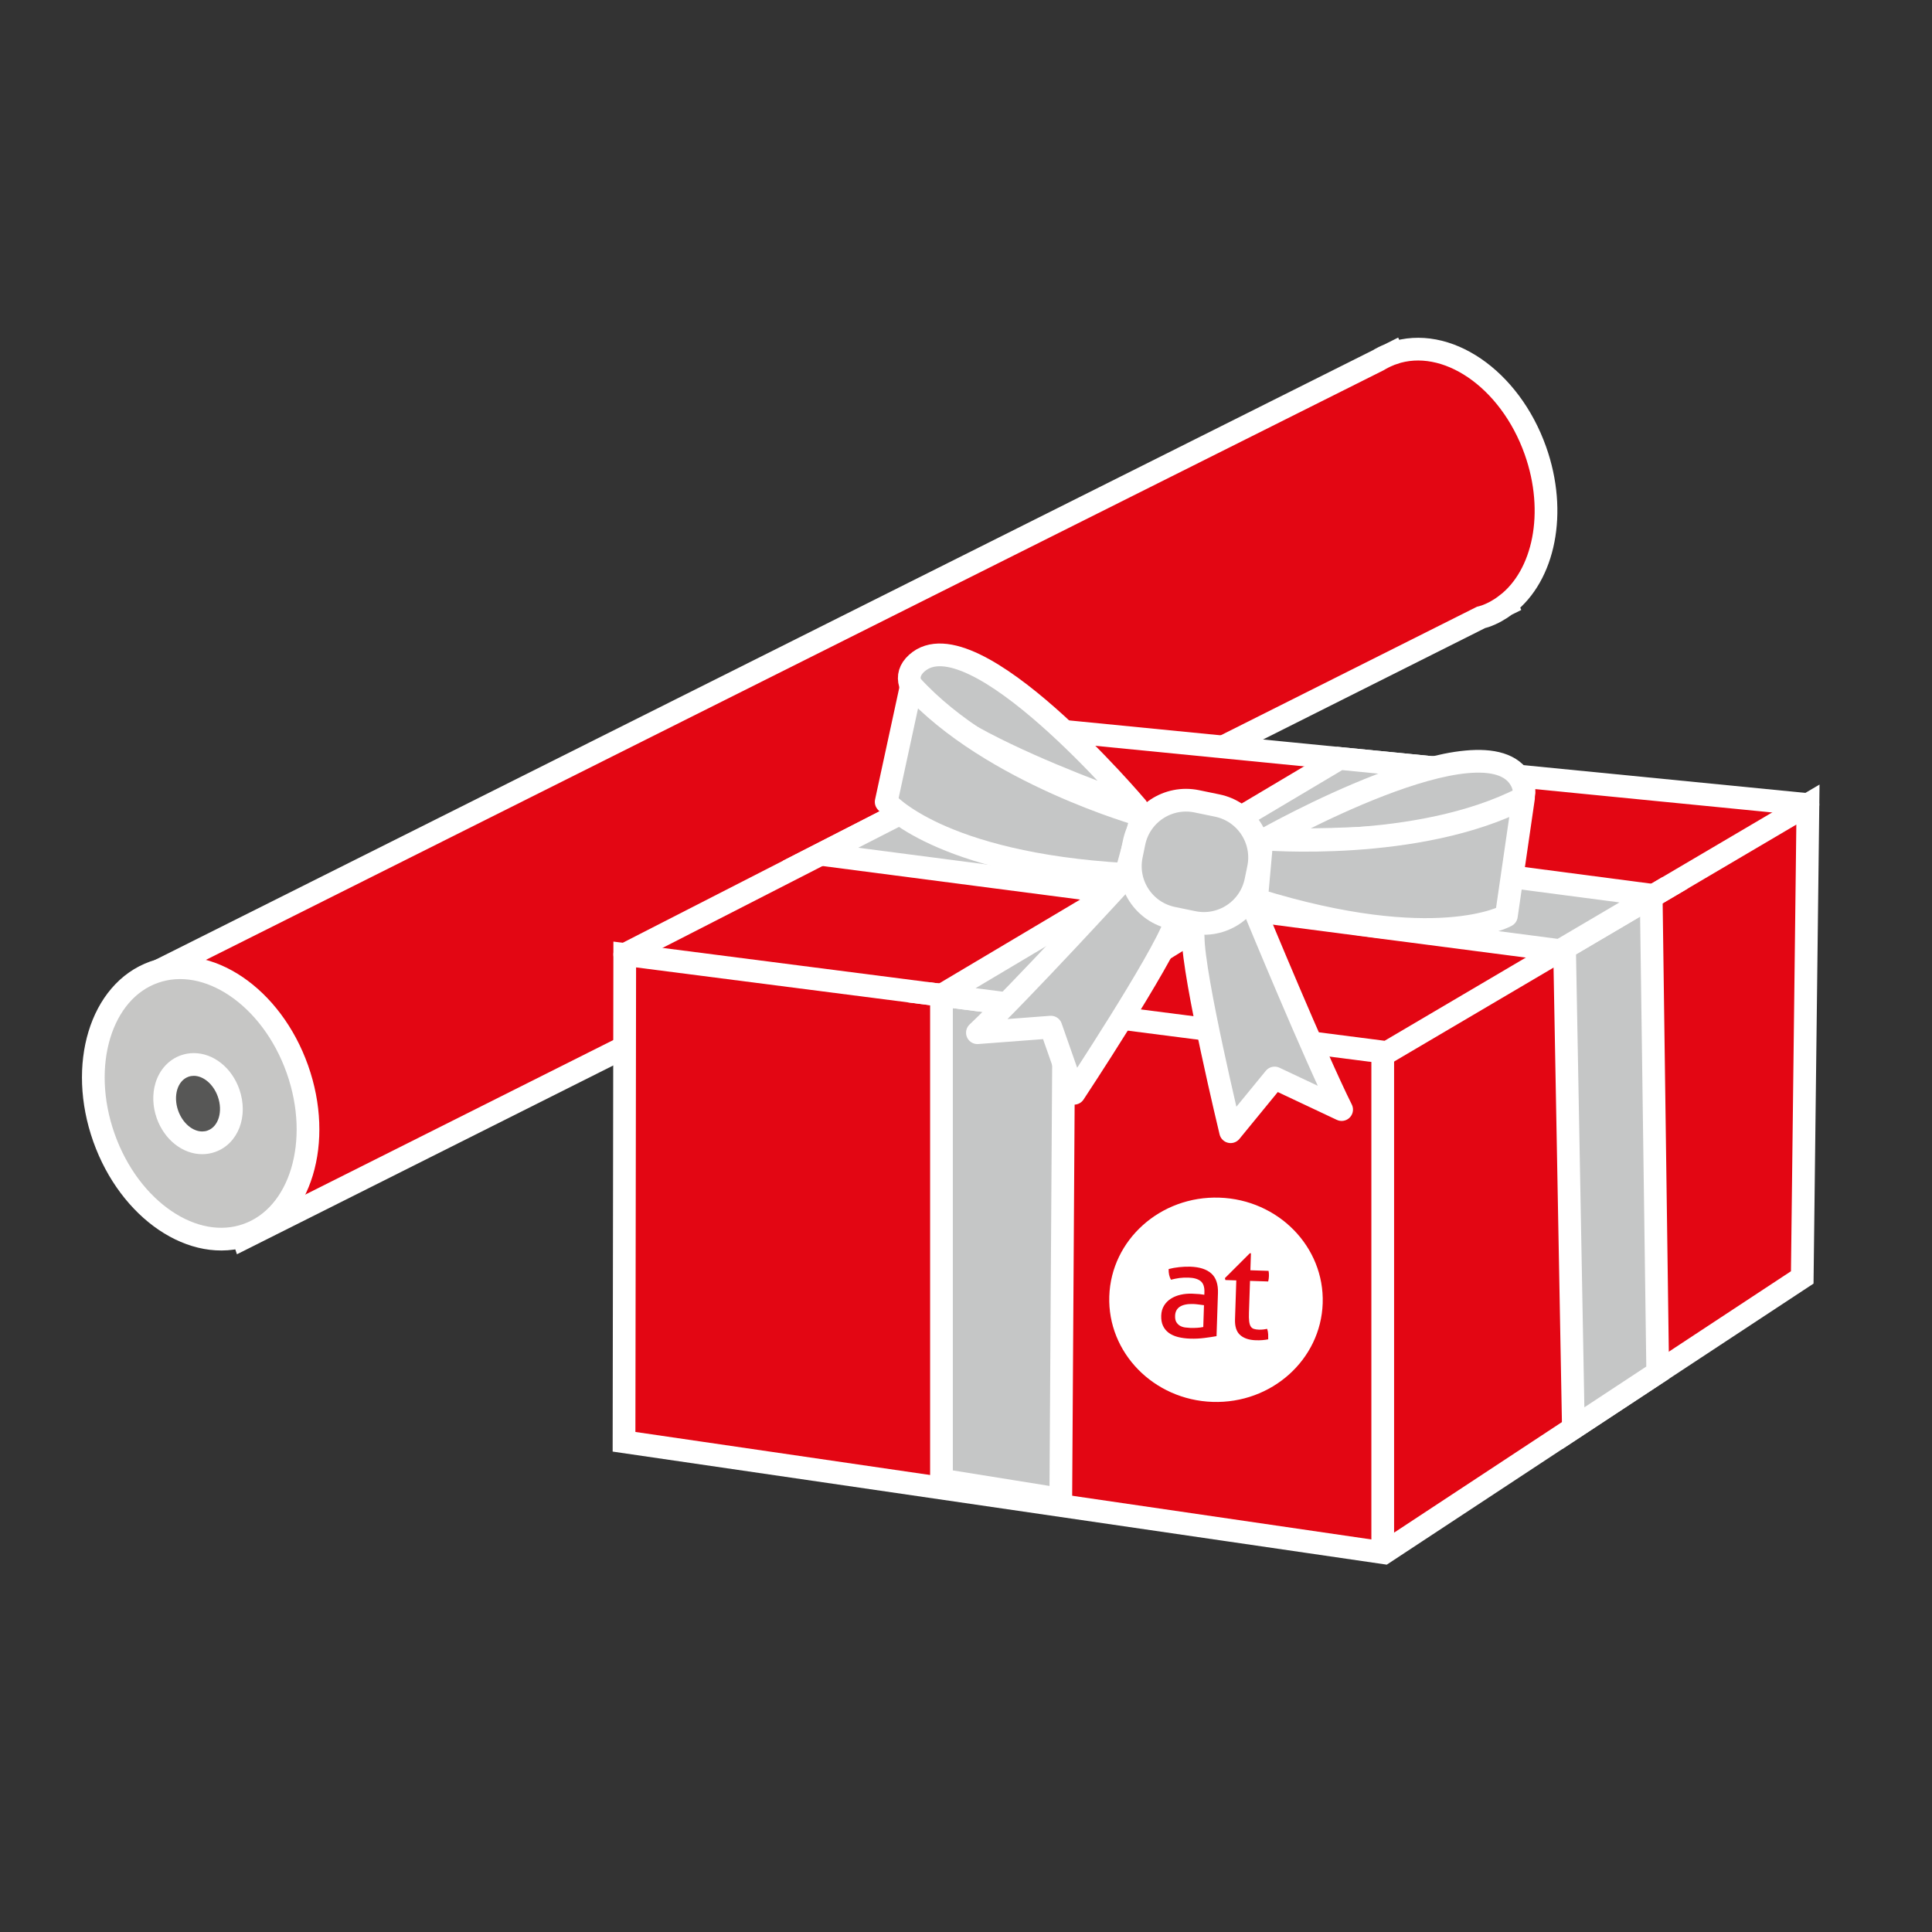 <?xml version="1.0" encoding="utf-8"?>
<!-- Generator: Adobe Illustrator 28.1.0, SVG Export Plug-In . SVG Version: 6.00 Build 0)  -->
<svg xmlns="http://www.w3.org/2000/svg" xmlns:xlink="http://www.w3.org/1999/xlink" version="1.1" x="0px" y="0px" viewBox="0 0 127.559 127.559" enable-background="new 0 0 127.559 127.559" xml:space="preserve"><rect x="0" y="0" width="127.559" height="127.559" fill="#333333" stroke="none"/>
<g id="Ebene_1">
</g>
<g id="Ebene_2">
	<path fill="#e30613" stroke="#FFFFFF" stroke-width="1.5" stroke-miterlimit="10" d="M101.373,29.747   c-1.691-4.766-5.896-7.626-9.413-6.419l-0.009-0.02l-0.23,0.115c-0.256,0.103-0.5,0.226-0.733,0.367L10.25,64.211l5.831,17.543   L97.792,40.76c0.09-0.026,0.181-0.044,0.27-0.075c0.498-0.177,0.949-0.432,1.362-0.744l0.04-0.02l-0.004-0.009   C101.947,38.005,102.825,33.84,101.373,29.747z"/>
	
		<ellipse transform="matrix(0.942 -0.334 0.334 0.942 -23.606 8.637)" fill="#C6C6C5" stroke="#FFFFFF" stroke-width="1.5" stroke-miterlimit="10" cx="13.283" cy="72.88" rx="6.778" ry="9.201"/>
	<g>
		<path fill="#575756" d="M13.352,75.455c-0.975,0-1.897-0.752-2.295-1.871c-0.221-0.625-0.247-1.286-0.073-1.861    c0.196-0.647,0.637-1.136,1.209-1.338c0.192-0.068,0.396-0.104,0.603-0.104c0.975,0,1.896,0.753,2.294,1.872    c0.493,1.393-0.005,2.798-1.135,3.199C13.761,75.421,13.558,75.455,13.352,75.455z"/>
		<path fill="#FFFFFF" d="M12.795,71.031c0.633,0,1.294,0.547,1.587,1.372c0.348,0.981,0.044,1.985-0.678,2.241    c-0.115,0.041-0.233,0.06-0.352,0.06c-0.633,0-1.294-0.547-1.587-1.372c-0.348-0.981-0.044-1.985,0.678-2.241    C12.557,71.051,12.676,71.031,12.795,71.031 M12.795,69.531L12.795,69.531c-0.293,0-0.58,0.049-0.854,0.146    c-0.799,0.283-1.409,0.95-1.675,1.828c-0.22,0.727-0.19,1.554,0.084,2.328c0.503,1.418,1.709,2.371,3.001,2.371    c0.293,0,0.58-0.049,0.854-0.146c1.527-0.542,2.225-2.367,1.591-4.156C15.293,70.484,14.087,69.531,12.795,69.531L12.795,69.531z"/>
	</g>
</g>
<g id="Ebene_4">
	<g>
		<g>
			
				<polygon fill="#e30613" stroke="#FFFFFF" stroke-width="1.5" stroke-linecap="round" stroke-linejoin="round" stroke-miterlimit="10" points="     70.074,48.267 41.248,63.02 91.951,73.776 119.368,53.121    "/>
			<polygon fill="#e30613" stroke="#FFFFFF" stroke-width="1.5" stroke-miterlimit="10" points="119.368,53.121 91.576,69.493      41.248,63.02 41.201,95.192 91.387,102.522 118.992,84.341    "/>
			
				<line fill="none" stroke="#FFFFFF" stroke-width="1.5" stroke-linecap="round" stroke-linejoin="round" stroke-miterlimit="10" x1="91.294" y1="69.589" x2="91.294" y2="102.045"/>
			<polygon fill="#C5C6C6" stroke="#FFFFFF" stroke-width="1.5" stroke-miterlimit="10" points="103.882,94.293 109.451,90.625      109.02,59.217 103.298,62.587    "/>
			<polygon fill="#C5C6C6" stroke="#FFFFFF" stroke-width="1.5" stroke-miterlimit="10" points="103,62.763 109.182,59.121      61.169,52.824 54.174,56.404    "/>
			<polygon fill="#C5C6C6" stroke="#FFFFFF" stroke-width="1.5" stroke-miterlimit="10" points="62.16,97.722 70.038,98.987      70.241,66.749 62.16,65.71    "/>
			<polygon fill="#C5C6C6" stroke="#FFFFFF" stroke-width="1.5" stroke-miterlimit="10" points="62.16,65.71 70.241,66.749      96.055,50.826 88.447,50.075    "/>
			
				<path fill="#C5C6C6" stroke="#FFFFFF" stroke-width="1.5" stroke-linecap="round" stroke-linejoin="round" stroke-miterlimit="10" d="     M82.922,60.293c0,0,3.891,9.425,5.658,12.966l-4.425-2.085l-2.904,3.547c0,0-2.472-10.243-2.475-12.874"/>
			
				<path fill="#C5C6C6" stroke="#FFFFFF" stroke-width="1.5" stroke-linecap="round" stroke-linejoin="round" stroke-miterlimit="10" d="     M74.199,58.053c0,0-6.818,7.444-9.666,10.131l4.851-0.368l1.531,4.367c0,0,5.762-8.72,6.649-11.185"/>
			
				<path fill="#C5C6C6" stroke="#FFFFFF" stroke-width="1.5" stroke-linecap="round" stroke-linejoin="round" stroke-miterlimit="10" d="     M75.053,53.295c0,0-10.837-12.83-14.526-9.508C56.837,47.11,75.053,53.295,75.053,53.295z"/>
			
				<path fill="#C5C6C6" stroke="#FFFFFF" stroke-width="1.5" stroke-linecap="round" stroke-linejoin="round" stroke-miterlimit="10" d="     M83.512,55.43c0,0,14.613-8.276,16.922-3.88S83.512,55.43,83.512,55.43z"/>
			
				<path fill="#C5C6C6" stroke="#FFFFFF" stroke-width="1.5" stroke-linecap="round" stroke-linejoin="round" stroke-miterlimit="10" d="     M60.174,45.256l-1.665,7.688c0,0,3.414,4.077,15.824,4.788l1.07-3.897C75.401,53.835,65.439,51.055,60.174,45.256z"/>
			
				<path fill="#C5C6C6" stroke="#FFFFFF" stroke-width="1.5" stroke-linecap="round" stroke-linejoin="round" stroke-miterlimit="10" d="     M100.589,52.677l-1.131,7.785c0,0-4.625,2.625-16.499-1.053l0.362-4.025C83.322,55.384,93.628,56.267,100.589,52.677z"/>
			<path fill="#C5C6C6" stroke="#FFFFFF" stroke-width="1.5" stroke-miterlimit="10" d="M77.425,60.616l1.351,0.279     c1.895,0.391,3.748-0.828,4.139-2.723l0.175-0.848c0.391-1.895-0.828-3.748-2.723-4.139l-1.351-0.279     c-1.895-0.391-3.748,0.828-4.139,2.723l-0.175,0.848C74.311,58.372,75.53,60.225,77.425,60.616z"/>
		</g>
		<g>
			<path fill="#FFFFFF" d="M80.509,79.074c-3.89-0.128-7.145,2.786-7.269,6.51c-0.123,3.723,2.93,6.846,6.821,6.975     c3.89,0.129,7.144-2.786,7.269-6.509C87.454,82.327,84.401,79.203,80.509,79.074z M80.321,88.218     c-0.216,0.039-0.479,0.08-0.789,0.119c-0.309,0.041-0.624,0.055-0.943,0.046c-0.302-0.01-0.574-0.047-0.816-0.108     c-0.241-0.062-0.444-0.155-0.609-0.277c-0.166-0.124-0.292-0.278-0.378-0.464c-0.086-0.184-0.125-0.406-0.117-0.668     c0.008-0.251,0.069-0.472,0.183-0.659c0.114-0.188,0.266-0.343,0.455-0.462c0.188-0.12,0.404-0.208,0.646-0.262     c0.242-0.056,0.496-0.077,0.759-0.069c0.198,0.007,0.359,0.017,0.486,0.029c0.125,0.012,0.23,0.028,0.317,0.042l0.006-0.169     c0.011-0.346-0.073-0.593-0.253-0.734c-0.18-0.142-0.445-0.217-0.797-0.228c-0.216-0.007-0.418,0.003-0.606,0.027     c-0.189,0.028-0.373,0.065-0.553,0.111c-0.111-0.199-0.161-0.432-0.152-0.704c0.21-0.057,0.445-0.099,0.697-0.126     c0.253-0.027,0.497-0.037,0.731-0.03c0.615,0.021,1.079,0.169,1.389,0.449c0.312,0.277,0.458,0.712,0.438,1.302L80.321,88.218z      M83.344,88.481c-0.135,0.012-0.281,0.013-0.436,0.008c-0.442-0.015-0.784-0.128-1.027-0.344c-0.243-0.214-0.356-0.56-0.34-1.037     l0.085-2.571l-0.719-0.023l-0.033-0.126l1.645-1.643l0.074,0.001l-0.037,1.122l1.2,0.04c0.02,0.102,0.03,0.213,0.025,0.337     c-0.001,0.066-0.007,0.127-0.015,0.185c-0.008,0.059-0.019,0.119-0.034,0.178l-1.2-0.039l-0.069,2.067     c-0.009,0.248-0.005,0.446,0.012,0.592c0.017,0.148,0.05,0.263,0.1,0.344c0.05,0.082,0.118,0.137,0.207,0.166     c0.087,0.029,0.199,0.047,0.336,0.052c0.104,0.003,0.203-0.002,0.295-0.013c0.092-0.012,0.178-0.025,0.252-0.039     c0.038,0.117,0.061,0.24,0.066,0.363c0.005,0.125,0.006,0.234,0.002,0.327C83.61,88.453,83.479,88.471,83.344,88.481z"/>
			<path fill="#FFFFFF" d="M78.785,86.096c-0.382-0.012-0.676,0.047-0.88,0.176c-0.204,0.129-0.311,0.33-0.32,0.607     c-0.006,0.178,0.023,0.316,0.086,0.419c0.066,0.104,0.147,0.183,0.246,0.24c0.101,0.055,0.212,0.092,0.335,0.108     c0.121,0.015,0.239,0.025,0.349,0.03c0.143,0.003,0.288,0.001,0.44-0.008c0.151-0.01,0.286-0.027,0.404-0.053l0.047-1.44     c-0.092-0.015-0.209-0.03-0.35-0.046C79.003,86.11,78.883,86.1,78.785,86.096z"/>
		</g>
	</g>
</g>
<g id="Ebene_3">
</g>
</svg>
